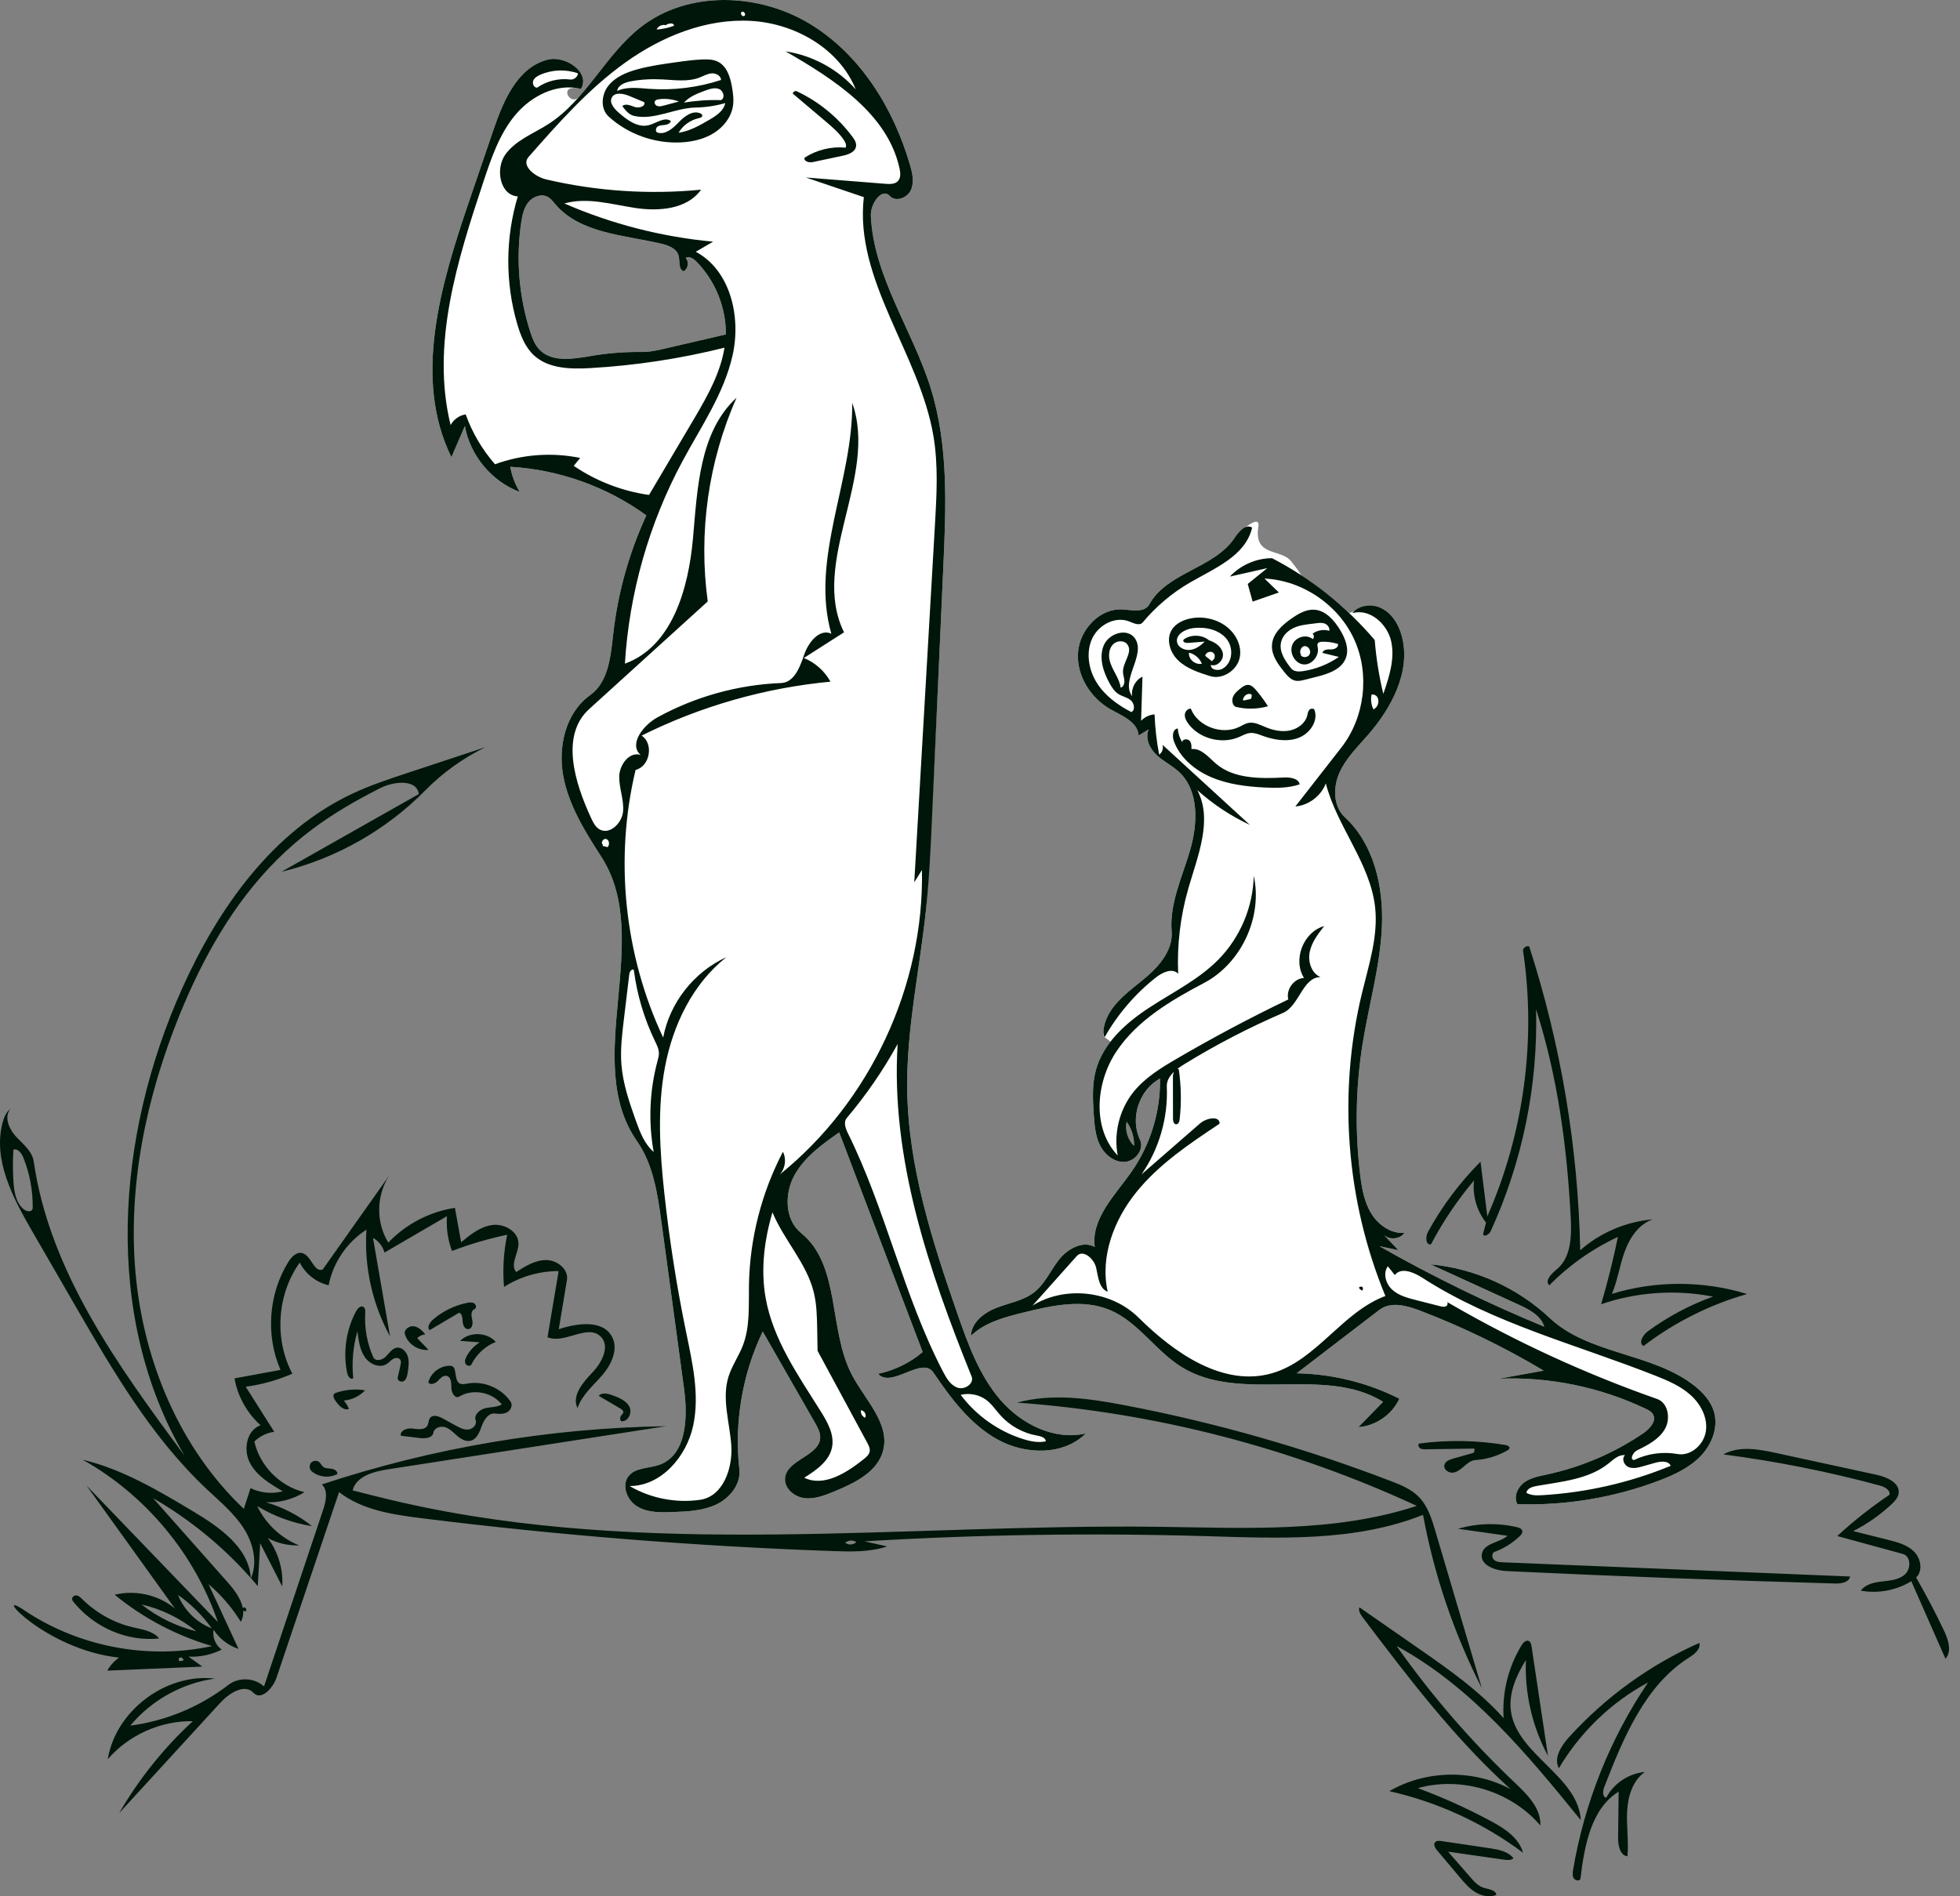 <svg width="124" height="120" viewBox="0 0 124 120" fill="none" xmlns="http://www.w3.org/2000/svg">
<rect x="0" y="0" width="124" height="120" fill="#808080" stroke="none"/>
<path fill-rule="evenodd" clip-rule="evenodd" d="M69.886 65.637C69.761 65.539 69.793 65.239 69.83 65.037C70.065 63.756 71.197 62.899 72.196 62.099C73.194 61.299 74.227 60.224 74.123 58.925C73.983 57.17 74.792 55.506 75.286 53.82C75.78 52.134 75.867 50.057 74.609 48.866C74.173 48.453 73.617 48.194 73.178 47.785C72.738 47.376 72.423 46.712 72.672 46.158C72.46 46.286 72.247 46.414 72.034 46.541C71.975 45.685 71.003 45.305 70.271 44.895C69.017 44.192 68.099 42.771 68.2 41.304C68.301 39.836 69.581 38.484 71.007 38.567C71.619 38.602 72.405 38.796 72.709 38.247C73.832 36.221 76.746 35.987 78.069 34.093C78.357 33.68 79.748 32.448 79.611 33.319C79.306 35.257 81.003 34.695 81.673 35.506C84.591 39.042 84.816 44.4 84.29 49.478C83.163 60.344 76.447 70.799 69.886 65.637Z" fill="white"/>
<path fill-rule="evenodd" clip-rule="evenodd" d="M77.808 36.487C78.488 35.756 79.478 35.324 80.477 35.324C82.126 36.178 83.757 37.335 85.371 38.794C86.382 38.393 87.095 38.312 87.51 38.549C88.13 38.906 88.511 39.582 88.691 40.276C89.269 42.499 88.04 44.799 86.529 46.528C85.87 47.282 85.136 48.003 84.732 48.919C84.328 49.836 84.347 51.032 85.081 51.713C86.918 53.415 87.53 56.1 87.428 58.602C87.326 61.105 86.612 63.537 86.213 66.009C85.769 68.753 85.714 71.559 86.049 74.318C86.152 75.171 86.301 76.043 86.746 76.776C87.191 77.511 87.996 78.084 88.852 78.021C88.549 78.455 87.818 78.485 87.48 78.077C87.813 78.423 88.146 78.769 88.478 79.115C88.076 79.031 87.673 78.946 87.271 78.862C90.635 80.775 94.119 82.476 97.695 83.954C97.486 83.252 96.749 82.869 96.082 82.564C94.221 81.713 92.359 80.862 90.497 80.01C93.294 80.264 95.995 81.479 98.04 83.403C100.504 85.722 104.493 85.592 107.165 87.667C107.738 88.112 108.253 88.68 108.446 89.379C108.716 90.362 108.283 91.437 107.571 92.167C106.859 92.896 105.906 93.337 104.953 93.698C102.105 94.776 99.043 95.285 96 95.186C95.742 94.732 96 94.127 96.42 93.817C96.84 93.507 97.376 93.412 97.886 93.303C100.058 92.836 102.137 91.943 103.972 90.691C104.384 90.41 104.832 89.905 104.567 89.482C104.469 89.325 104.294 89.235 104.127 89.155C101.246 87.779 98.026 87.118 94.836 87.246C95.778 87.076 96.72 86.906 97.662 86.736C95.172 85.251 92.555 83.98 89.85 82.941C89.008 82.618 87.984 82.341 87.269 82.889C85.523 84.228 83.778 85.566 82.032 86.905C84.283 86.945 86.523 87.498 88.533 88.512C88.073 89.517 87.04 90.234 85.937 90.313C86.459 89.778 86.98 89.243 87.502 88.708C83.787 86.404 78.487 88.812 74.767 86.517C73.107 85.493 72.007 83.649 70.208 82.897C68.492 82.18 66.537 82.617 64.731 83.064C63.547 83.356 62.303 83.682 61.429 84.533C61.453 83.677 62.267 83.057 63.067 82.751C63.868 82.446 64.756 82.305 65.43 81.776C66.114 81.239 66.463 80.391 67.002 79.709C67.541 79.028 68.496 78.49 69.258 78.909C69.023 77.098 70.561 75.622 71.603 74.124C72.791 72.418 73.425 70.333 73.39 68.254C72.067 68.957 71.472 70.77 72.121 72.121C72.41 72.721 71.836 73.477 71.172 73.525C70.508 73.572 69.899 73.084 69.599 72.49C69.299 71.895 69.245 71.212 69.2 70.548C69.137 69.61 69.084 68.652 69.326 67.743C69.783 66.022 71.219 64.741 72.709 63.765C74.199 62.789 75.835 61.991 77.085 60.721C78.463 59.321 79.279 57.382 79.319 55.417C79.894 58.035 78.598 36.308 77.808 36.487ZM71.748 72.513C71.761 71.972 71.593 71.427 71.277 70.988C71.166 71.531 71.35 72.126 71.748 72.513Z" fill="white"/>
<path fill-rule="evenodd" clip-rule="evenodd" d="M53.092 71.659C52.006 72.422 50.883 73.226 50.251 74.39C49.62 75.555 49.649 77.19 50.679 78.025C53.202 80.069 52.395 84.138 53.901 87.01C54.727 88.585 56.317 90.078 55.871 91.799C55.522 93.148 54.071 93.852 52.778 94.384C52.171 94.633 51.529 94.887 50.878 94.803C50.227 94.718 49.589 94.159 49.67 93.509C49.813 92.348 51.854 92.138 51.89 90.968C51.9 90.64 51.732 90.335 51.569 90.05C50.464 88.12 49.36 86.191 48.256 84.261C46.964 86.958 46.445 90.017 46.776 92.987C46.88 93.919 46.183 94.792 45.335 95.199C44.487 95.606 43.516 95.65 42.575 95.686C41.805 95.715 40.985 95.733 40.323 95.338C39.662 94.944 39.291 93.971 39.789 93.385C40.237 92.857 41.059 92.928 41.712 92.696C43.449 92.08 43.523 89.695 43.276 87.875C42.799 84.36 42.322 80.844 41.845 77.329C41.604 75.549 41.334 73.694 40.303 72.22C36.758 67.151 41.396 59.42 38.044 54.222C37.015 52.627 35.98 50.97 35.636 49.105C35.291 47.24 35.791 45.095 37.337 43.989C38.498 43.159 38.638 41.532 38.796 40.117C39.087 37.526 39.798 34.983 40.893 32.615C38.396 30.8 35.37 29.718 32.285 29.538C32.38 30.099 32.584 30.643 32.881 31.13C31.105 30.465 29.737 28.819 29.412 26.957C29.128 27.615 28.843 28.273 28.559 28.931C26.115 23.95 27.874 18.033 29.664 12.783C30.185 11.254 30.706 9.726 31.227 8.197C31.854 6.358 32.75 4.258 34.639 3.778C35.802 3.483 37.37 4.599 36.756 5.626C35.231 5.244 36.058 6.779 36.633 6.13C37.935 4.657 38.998 2.907 40.557 1.7C43.531 -0.602 47.955 -0.456 51.183 1.476C54.411 3.408 56.526 6.834 57.572 10.438C57.724 10.959 57.852 11.536 57.628 12.03C57.403 12.525 56.669 12.802 56.297 12.405C55.78 11.851 55.062 12.898 55.096 13.653C55.27 17.526 57.741 20.884 58.891 24.588C60.012 28.2 59.852 32.067 59.682 35.844C59.445 41.097 58.79 55.63 58.577 57.634C58.177 61.409 57.343 65.155 57.394 68.951C57.46 73.828 58.98 78.559 60.584 83.167C61.251 85.085 61.962 87.045 63.29 88.585C64.617 90.125 66.712 91.175 68.695 90.71C67.288 92.116 64.885 92.067 63.139 91.11C61.393 90.154 60.164 88.493 59.047 86.849C58.334 85.8 56.396 87.887 55.555 86.938C56.59 86.721 57.569 86.243 58.375 85.56C56.614 80.926 54.853 76.293 53.092 71.659ZM44.049 16.544C43.869 16.361 43.587 16.181 43.378 16.328C43.609 16.561 43.54 17.012 43.25 17.166C42.905 17.04 43.028 16.53 42.931 16.177C42.806 15.722 42.279 15.524 41.819 15.417C39.455 14.866 36.706 14.772 35.135 12.927C34.989 12.755 34.851 12.567 34.653 12.459C34.248 12.238 33.714 12.442 33.426 12.802C33.138 13.162 33.042 13.635 32.975 14.09C32.635 16.395 32.833 18.778 33.548 20.997C33.677 21.397 33.83 21.804 34.117 22.112C34.904 22.953 36.263 22.717 37.401 22.524C38.459 22.344 39.534 22.26 40.608 22.274C41.105 22.28 41.596 22.167 42.081 22.055C43.361 21.757 44.642 21.46 45.923 21.163C45.939 19.458 45.249 17.758 44.049 16.544Z" fill="white"/>
<path fill-rule="evenodd" clip-rule="evenodd" d="M91.19 116.506L94.238 116.957C94.796 117.04 95.412 117.155 95.75 117.598C95.594 117.734 95.357 117.713 95.151 117.683C93.971 117.514 92.792 117.345 91.613 117.176L93.016 118.788C93.258 119.066 93.518 119.356 93.873 119.466C94.183 119.563 94.629 119.594 94.666 119.912C94.238 120.091 93.731 119.98 93.337 119.738C92.943 119.496 92.64 119.138 92.344 118.787C91.868 118.222 91.392 117.657 90.916 117.091C90.792 116.944 90.666 116.725 90.793 116.579C90.885 116.474 91.05 116.486 91.19 116.506ZM107.512 103.967C107.606 104.373 107.185 104.687 106.839 104.907C104.066 106.667 102.694 109.989 101.489 113.102C101.396 113.342 101.371 113.72 101.62 113.759C102.104 112.849 103.051 112.219 104.056 112.138C103.294 112.67 102.988 113.681 102.94 114.628C102.893 115.574 103.047 116.525 102.961 117.468C102.487 117.422 102.364 116.775 102.37 116.285C102.382 115.316 102.393 114.348 102.404 113.379C100.653 114.458 100.232 116.831 99.985 118.914C99.887 119.062 99.64 118.998 99.554 118.843C99.468 118.688 99.494 118.495 99.524 118.319C100.24 114.078 101.871 110.003 104.265 106.47C101.952 107.71 99.978 109.608 98.622 111.898C98.275 111.251 98.77 110.478 99.26 109.937C101.57 107.389 104.399 105.342 107.512 103.967ZM86.001 101.712C87.222 102.561 88.443 103.41 89.665 104.259C91.601 105.605 93.558 106.969 95.128 108.729C95.02 107.121 95.424 105.483 96.267 104.109C96.367 103.946 96.542 103.765 96.716 103.843C96.838 103.899 96.874 104.053 96.894 104.187C97.24 106.495 97.586 108.803 97.932 111.111C96.938 109.263 96.451 107.145 96.537 105.048C95.932 106.021 95.436 107.143 95.589 108.278C95.963 111.048 99.855 112.392 100.009 115.183C96.617 111.004 93.087 106.73 88.356 104.159C90.559 107.287 93.073 110.196 95.851 112.827C96.635 113.57 97.506 114.442 97.45 115.52C95.602 113.349 92.448 112.387 89.702 113.156C91.28 113.742 92.817 114.436 94.3 115.231C95.171 115.698 96.096 116.292 96.356 117.244C93.852 115.371 90.948 114.034 87.896 113.348C90.207 112.002 93.22 111.953 95.573 113.223C92.019 110.018 89.108 106.177 86.22 102.362C86.076 102.171 85.924 101.938 86.001 101.712ZM71.212 88.937C76.921 90.032 82.534 91.632 87.961 93.713C88.604 93.959 89.265 94.225 89.75 94.714C90.329 95.298 90.581 96.12 90.814 96.908C91.792 100.214 92.769 103.519 93.746 106.825C91.989 103.374 90.732 99.669 90.028 95.862C85.7 97.588 80.877 97.344 76.219 97.208C69.043 96.998 61.856 97.109 54.689 97.538C55.168 97.645 55.647 97.753 56.126 97.86C55.033 98.226 53.852 98.196 52.7 98.155C44.004 97.848 35.322 97.154 26.688 96.078C24.848 95.848 22.913 95.562 21.451 94.423L17.496 106.16C17.27 106.83 16.523 107.641 16.039 107.125C15.472 106.519 14.49 107.15 13.93 107.762C11.799 110.088 9.668 112.413 7.538 114.739C8.786 112.579 10.364 110.61 12.2 108.92C10.169 108.883 8.14 109.791 6.815 111.33C7.324 108.253 10.492 105.867 13.595 106.225C11.526 106.511 9.577 107.594 8.245 109.2C10.494 108.907 12.66 108.007 14.453 106.62C15.098 106.12 16.106 106.166 16.703 106.722C17.95 102.997 19.196 99.273 20.442 95.548C20.622 95.008 20.773 94.332 20.363 93.938C27.376 91.616 34.745 90.368 42.132 90.252C36.26 91.164 30.388 92.075 24.516 92.987C23.613 93.127 22.524 93.429 22.311 94.316C23.324 94.573 24.337 94.83 25.356 95.063C40.947 98.624 57.194 96.425 73.186 96.617C78.714 96.684 84.383 97.02 89.634 95.295C81.695 91.616 73.084 89.39 64.354 88.761C66.58 88.151 68.946 88.503 71.212 88.937ZM5.233 92.374C7.752 92.976 10.016 94.324 12.236 95.653C13.876 96.635 15.703 97.911 15.863 99.794L15.867 99.86L15.821 99.808C14.061 97.828 11.981 96.131 9.684 94.805C11.262 96.586 12.841 98.367 14.419 100.148C14.827 100.609 15.252 101.188 15.362 101.761C15.383 101.734 15.418 101.717 15.456 101.72L15.444 101.712C15.56 101.743 15.62 101.872 15.559 101.961C15.498 101.968 15.429 101.954 15.383 101.92C15.405 102.162 15.364 102.401 15.235 102.629C14.685 101.735 13.992 100.929 13.192 100.248C13.825 101.614 14.458 102.981 15.091 104.347C14.447 104.134 13.88 103.697 13.511 103.13C13.427 103.601 13.635 104.112 14.026 104.39C13.381 104.714 12.652 104.869 11.931 104.835C12.221 105.045 12.512 105.256 12.802 105.466L6.785 105.72C6.97 105.396 7.227 105.113 7.531 104.897C2.841 104.394 -0.588 100.469 1.514 101.887C4.953 104.207 9.362 105.051 13.419 104.166C11.173 103.512 9.063 102.4 7.256 100.919C8.537 100.604 9.956 100.913 10.991 101.727L11.066 101.788L8.269 97.896C7.336 96.599 6.403 95.302 5.471 94.004C8.242 96.884 11.013 99.764 13.784 102.644C12.318 98.337 9.212 94.606 5.233 92.374ZM11.467 104.871L11.438 104.903C11.347 104.836 11.255 105.025 11.337 105.104C11.438 105.136 11.556 105.109 11.632 105.036C11.577 104.981 11.522 104.926 11.467 104.871ZM112.377 91.95C114.501 92.411 116.625 92.873 118.749 93.334C119.4 93.476 120.224 93.855 120.115 94.521C120.07 94.793 119.868 95.006 119.668 95.193C118.944 95.871 118.125 96.444 117.243 96.89L119.458 97.446C120.045 97.593 120.663 97.757 121.094 98.188C121.525 98.619 121.666 99.41 121.224 99.829C121.857 100.926 122.446 102.049 122.99 103.194C123.261 103.762 123.5 104.502 123.081 104.969C122.36 103.333 121.639 101.697 120.919 100.062C119.972 100.642 118.814 100.859 117.726 100.659C118.03 100.241 118.591 100.13 119.1 100.075C119.609 100.019 120.164 99.968 120.537 99.612C120.909 99.256 120.889 98.476 120.395 98.34C119.008 97.961 117.622 97.581 116.235 97.202C117.27 96.249 118.376 95.376 119.54 94.591C119.6 94.283 119.228 94.089 118.928 94.008C115.676 93.129 112.366 92.47 109.028 92.037C110.029 91.479 111.26 91.707 112.377 91.95ZM4.849 100.963C4.991 100.986 5.104 101.099 5.21 101.203C6.106 102.083 7.222 102.702 8.409 102.978C9.003 103.117 9.666 103.201 10.072 103.685C8.062 103.898 5.978 103.01 4.652 101.375C4.613 101.327 4.574 101.276 4.563 101.214C4.537 101.062 4.707 100.94 4.849 100.963ZM8.949 101.532C9.968 102.337 11.162 102.921 12.424 103.232C11.417 102.41 10.218 101.823 8.949 101.532ZM11.263 100.931C11.639 101.89 12.433 102.677 13.397 103.048C12.813 102.229 12.088 101.51 11.263 100.931ZM30.708 47.285C29.296 47.972 28.004 48.901 26.904 50.019C24.432 52.532 21.242 54.338 17.809 55.167L26.501 50.248C26.363 49.293 24.925 49.435 24.061 49.871C22.563 50.626 21.103 51.468 19.761 52.473C18.964 53.069 18.21 53.722 17.506 54.425C14.753 57.175 12.816 60.641 11.355 64.241C9.257 69.415 8.075 75.034 8.578 80.591C9.082 86.149 11.366 91.637 15.425 95.484C15.567 95.046 15.709 94.608 15.851 94.171C16.477 94.481 17.218 94.554 17.892 94.371C17.083 93.902 16.233 93.39 15.805 92.562C15.377 91.733 15.604 90.501 16.486 90.191C15.626 89.422 15.035 88.36 14.836 87.226C15.807 87.048 16.777 86.87 17.748 86.691C16.796 84.515 16.986 81.879 18.241 79.862C18.438 79.545 18.755 79.205 19.118 79.296C19.696 79.441 19.866 80.56 20.418 80.335L22.575 77.283L24.665 74.328L24.63 74.379C23.805 75.628 23.772 77.361 24.568 78.633C25.677 77.464 27.184 76.677 28.781 76.435C28.912 77.16 29.043 77.885 29.174 78.611C29.762 78.124 30.394 77.618 31.152 77.52C31.91 77.422 32.798 77.931 32.802 78.693C32.805 79.319 32.255 80.016 32.657 80.498C33.238 80.123 33.863 79.736 34.555 79.738C35.247 79.74 35.981 80.32 35.868 81C35.695 82.038 35.523 83.075 35.35 84.113C36.523 83.73 38.123 83.5 38.713 84.58C39.138 85.357 38.696 86.328 38.121 87.002C37.545 87.676 36.812 88.269 36.537 89.11C36.156 88.327 36.873 87.484 37.477 86.856C38.081 86.227 38.624 85.177 37.995 84.572C37.157 83.765 35.713 85.075 34.639 84.624C34.873 83.228 35.107 81.832 35.342 80.436C34.126 80.432 32.91 80.785 31.888 81.441C31.793 80.338 31.86 79.221 32.087 78.138C30.898 78.387 29.73 78.73 28.596 79.164C28.332 78.464 28.223 77.707 28.277 76.962L24.323 79.265C24.22 78.875 23.952 78.531 23.597 78.335C23.957 80.412 24.316 82.489 24.676 84.566C23.552 82.516 23.028 80.145 23.184 77.815C21.954 78.601 21.069 79.904 20.792 81.333C20.01 81.155 19.319 80.612 18.963 79.896C17.525 81.912 17.336 84.743 18.495 86.931C17.556 87.339 16.561 87.618 15.546 87.756L17.35 90.608C16.879 90.67 16.43 90.889 16.092 91.222C16.434 92.766 17.717 94.064 19.262 94.429C18.538 94.881 17.674 95.106 16.821 95.066C17.881 95.372 18.88 95.889 19.741 96.578C18.518 96.384 17.334 95.95 16.276 95.309C16.806 96.427 17.771 97.333 18.922 97.793C18.235 97.82 17.542 97.659 16.938 97.331C17.596 98.201 17.928 99.31 17.857 100.397C17.392 99.485 16.926 98.573 16.461 97.661C16.41 98.565 16.359 99.468 16.308 100.372C16.201 100.245 16.094 100.119 15.985 99.994L15.877 99.871L15.902 99.811C16.306 98.794 15.997 97.6 15.396 96.678C14.78 95.733 13.893 95.002 13.07 94.228C9.573 90.936 7.123 86.718 4.723 82.564C3.82 81.001 2.917 79.438 2.014 77.876C0.802 75.777 -0.454 73.393 0.162 71.051C0.25 70.716 0.389 70.372 0.669 70.167C0.234 70.659 0.564 71.442 1.01 71.924C1.457 72.405 2.039 72.849 2.133 73.498C3.139 80.468 7.472 86.446 11.672 92.111C6.486 83.271 7.329 71.889 11.527 62.543C13.81 57.459 17.253 52.582 22.315 50.214C23.442 49.687 24.628 49.295 25.809 48.904C27.442 48.364 29.075 47.825 30.708 47.285ZM95.976 96.644C96.118 96.677 96.284 96.741 96.31 96.887C96.332 97.01 96.239 97.121 96.15 97.207C95.692 97.646 95.145 97.988 94.554 98.206C94.367 98.274 94.373 98.574 94.52 98.708C94.668 98.843 94.883 98.858 95.081 98.866C102.402 99.165 109.724 99.465 117.045 99.764C116.974 100.142 116.483 100.219 116.106 100.208C109.17 100.01 102.235 99.748 95.304 99.42C94.586 99.386 93.614 99.046 93.753 98.326C93.885 97.644 94.855 97.635 95.377 97.188L92.243 96.744C93.453 96.391 94.75 96.356 95.976 96.644ZM53.474 97.625L53.515 97.653C53.713 97.79 54.01 97.758 54.174 97.582C53.964 97.445 53.665 97.463 53.474 97.625ZM51.182 1.476C54.41 3.408 56.525 6.834 57.572 10.438C57.723 10.959 57.852 11.536 57.627 12.03C57.409 12.512 56.707 12.787 56.328 12.435L56.297 12.405C55.78 11.851 55.061 12.898 55.095 13.653C55.269 17.526 57.74 20.884 58.89 24.588C60.011 28.2 59.852 32.067 59.681 35.844C59.445 41.097 59.208 46.35 58.971 51.603C58.88 53.616 58.789 55.63 58.577 57.634C58.176 61.409 57.343 65.155 57.394 68.951C57.459 73.828 58.98 78.559 60.583 83.167C61.25 85.085 61.962 87.045 63.289 88.585C64.617 90.125 66.711 91.175 68.694 90.71C67.287 92.116 64.885 92.067 63.139 91.11C61.392 90.154 60.163 88.493 59.046 86.849C58.333 85.8 56.396 87.887 55.554 86.938C56.589 86.721 57.569 86.243 58.374 85.56C56.613 80.926 54.852 76.293 53.092 71.659C52.006 72.422 50.882 73.226 50.251 74.39C49.619 75.555 49.648 77.19 50.679 78.025C53.201 80.069 52.394 84.138 53.9 87.01C54.726 88.585 56.317 90.078 55.871 91.799C55.521 93.148 54.07 93.852 52.778 94.384C52.171 94.633 51.529 94.887 50.878 94.803C50.227 94.718 49.589 94.159 49.669 93.509C49.813 92.348 51.853 92.138 51.89 90.968C51.9 90.64 51.731 90.335 51.568 90.05C50.464 88.12 49.359 86.191 48.255 84.261C46.963 86.958 46.445 90.017 46.776 92.987C46.88 93.919 46.182 94.792 45.335 95.199C44.487 95.606 43.516 95.65 42.575 95.686C41.805 95.715 40.984 95.733 40.323 95.338C39.661 94.944 39.29 93.971 39.788 93.385C40.237 92.857 41.058 92.928 41.712 92.696C43.448 92.08 43.523 89.695 43.276 87.875L41.845 77.329C41.603 75.549 41.333 73.694 40.303 72.22C36.757 67.151 41.396 59.42 38.044 54.222C37.015 52.627 35.98 50.97 35.635 49.105C35.29 47.24 35.79 45.095 37.337 43.989C38.498 43.159 38.637 41.532 38.796 40.117C39.087 37.526 39.798 34.983 40.892 32.615C38.396 30.8 35.369 29.718 32.284 29.538C32.38 30.099 32.584 30.643 32.881 31.13C31.105 30.465 29.737 28.819 29.411 26.957C29.127 27.615 28.843 28.273 28.559 28.931C26.114 23.95 27.874 18.033 29.663 12.783C30.184 11.254 30.705 9.726 31.226 8.197C31.853 6.358 32.75 4.258 34.639 3.778C35.802 3.483 37.369 4.599 36.755 5.626C35.231 5.244 33.607 6.07 32.602 7.274C31.596 8.478 31.081 10.004 30.587 11.491C28.929 16.479 27.254 21.794 28.508 26.898C28.699 26.543 29.063 26.285 29.462 26.223C29.874 27.378 30.507 28.455 31.317 29.379C33.029 28.751 34.918 28.611 36.705 28.979C36.569 29.146 36.433 29.313 36.297 29.48C37.716 30.445 39.36 31.081 41.061 31.321C41.976 29.774 42.891 28.226 43.806 26.679L43.974 26.393C44.788 25.01 45.581 23.581 45.835 22.002C43.054 22.697 40.206 23.13 37.344 23.294C36.096 23.365 34.708 23.337 33.788 22.493C33.23 21.98 32.94 21.243 32.727 20.517C31.956 17.893 31.968 15.047 32.759 12.429C31.634 12.362 31.317 10.696 31.97 9.78C32.623 8.865 33.759 8.455 34.705 7.845C37.095 6.306 38.31 3.439 40.557 1.7C43.53 -0.602 47.954 -0.456 51.182 1.476ZM80.477 35.324C82.951 36.606 85.171 38.377 86.972 40.504C87.064 41.652 87.246 42.792 87.516 43.911C87.885 42.836 88.259 41.693 88.013 40.583C87.767 39.473 86.639 38.476 85.552 38.806C86.004 38.251 86.889 38.193 87.51 38.55C88.131 38.906 88.511 39.583 88.691 40.276C89.269 42.499 88.04 44.799 86.529 46.528C85.87 47.282 85.136 48.003 84.732 48.919C84.329 49.836 84.347 51.032 85.081 51.713C86.918 53.415 87.531 56.1 87.428 58.602C87.326 61.105 86.612 63.537 86.213 66.009C85.769 68.753 85.714 71.559 86.049 74.318C86.152 75.171 86.301 76.043 86.746 76.777C87.191 77.511 87.996 78.084 88.852 78.021C88.577 78.414 87.951 78.476 87.585 78.18L87.553 78.153L87.98 78.596C88.146 78.769 88.312 78.942 88.478 79.115C88.076 79.031 87.674 78.946 87.271 78.862C90.635 80.775 94.119 82.477 97.695 83.954C97.486 83.252 96.749 82.869 96.083 82.564C94.221 81.713 92.359 80.862 90.498 80.01C93.294 80.264 95.995 81.479 98.04 83.403C100.505 85.722 104.493 85.592 107.165 87.667C107.738 88.112 108.253 88.68 108.446 89.379C108.716 90.362 108.283 91.437 107.571 92.167C106.859 92.896 105.906 93.337 104.953 93.698C102.106 94.777 99.043 95.286 96 95.186C95.742 94.732 96 94.127 96.42 93.817C96.841 93.507 97.376 93.413 97.886 93.303C100.058 92.836 102.137 91.944 103.972 90.691C104.385 90.41 104.832 89.905 104.567 89.482C104.469 89.325 104.295 89.235 104.127 89.155C101.246 87.78 98.027 87.118 94.836 87.246L97.662 86.736C95.172 85.251 92.556 83.98 89.85 82.942C89.008 82.619 87.984 82.341 87.269 82.889C85.523 84.228 83.778 85.567 82.033 86.905C84.283 86.945 86.523 87.498 88.533 88.512C88.073 89.517 87.04 90.234 85.937 90.313C86.459 89.778 86.981 89.243 87.502 88.708C83.787 86.404 78.488 88.812 74.767 86.517C73.107 85.493 72.007 83.649 70.208 82.897C68.492 82.18 66.537 82.617 64.731 83.064C63.547 83.357 62.303 83.682 61.429 84.533C61.453 83.677 62.267 83.057 63.067 82.752C63.868 82.446 64.757 82.305 65.43 81.776C66.114 81.24 66.463 80.391 67.002 79.71C67.541 79.028 68.496 78.49 69.258 78.909C69.023 77.099 70.561 75.622 71.604 74.124C72.791 72.418 73.425 70.333 73.39 68.254C72.067 68.957 71.472 70.77 72.121 72.121C72.41 72.721 71.836 73.477 71.172 73.525C70.508 73.572 69.9 73.084 69.6 72.49C69.3 71.896 69.245 71.212 69.2 70.548C69.137 69.61 69.084 68.652 69.326 67.743C69.783 66.022 71.219 64.741 72.709 63.765C74.2 62.79 75.836 61.991 77.085 60.721C78.463 59.321 79.28 57.382 79.319 55.417C79.894 58.035 78.538 60.957 76.168 62.207C74.072 63.313 71.941 64.567 70.628 66.54C69.316 68.514 69.083 71.402 70.713 73.123C70.445 71.725 70.819 70.217 71.708 69.106C72.428 68.206 73.435 67.589 74.43 67.007C76.737 65.659 79.098 64.404 81.506 63.246C81.342 62.625 81.857 61.92 82.498 61.887C81.773 60.733 82.461 58.965 83.775 58.605C83.388 59.099 82.989 59.618 82.86 60.233C82.732 60.847 82.963 61.587 83.541 61.832C82.404 61.84 82.207 63.653 81.162 64.103C79.011 65.031 76.927 66.113 74.931 67.34C74.784 67.43 74.632 67.53 74.489 67.641C74.517 67.641 74.546 67.648 74.576 67.665C74.728 68.709 74.748 69.772 74.633 70.821C74.618 70.967 74.553 71.155 74.405 71.148C74.254 71.141 74.21 70.942 74.21 70.792L74.206 68.133C74.205 68.033 74.232 67.916 74.279 67.821C74.001 68.083 73.802 68.396 73.818 68.768C73.906 70.727 73.334 72.71 72.215 74.321C73.45 73.245 74.686 72.169 75.921 71.093C76.319 70.747 77.169 70.582 77.159 71.109C75.267 72.368 73.344 73.654 71.911 75.417C70.477 77.181 69.582 79.527 70.08 81.745C69.527 81.538 69.478 80.799 69.347 80.223C69.216 79.647 68.515 79.044 68.122 79.485C67.19 80.529 66.258 81.573 65.326 82.617C67.389 81.34 70.309 81.673 72.032 83.382C74.314 85.647 77.425 87.802 80.509 86.892C83.295 86.07 84.924 83.024 87.647 82.013C85.157 75.988 84.632 69.169 86.169 62.834C86.6 61.056 87.193 59.26 87 57.441C86.7 54.622 84.582 52.321 83.878 49.575C83.577 50.37 82.797 50.961 81.951 51.035C82.92 49.793 83.889 48.551 84.858 47.309C86.341 45.409 86.674 42.674 85.681 40.477C84.687 38.281 82.406 36.724 79.998 36.612C80.302 36.906 80.605 37.2 80.909 37.494C80.355 37.686 79.802 37.879 79.249 38.071C79.145 37.699 79.041 37.326 78.938 36.953C79.351 36.619 79.765 36.285 80.178 35.951C79.388 36.129 78.598 36.308 77.808 36.487C78.488 35.756 79.479 35.324 80.477 35.324ZM39.543 3.969C37.222 5.634 35.316 7.798 33.432 9.941C32.959 10.498 33.851 11.189 34.563 11.356C37.762 12.103 41.084 12.323 44.354 12.003C43.481 13.238 41.701 13.387 40.202 13.162C38.703 12.938 37.163 12.462 35.705 12.876C38.685 14.174 41.875 14.993 45.114 15.293L44.021 15.932C46.217 17.113 46.892 20.05 46.349 22.477C45.807 24.904 44.346 27.006 43.169 29.199C41.055 33.139 39.806 37.537 39.535 41.997C42.536 40.909 43.56 37.231 43.842 34.061C44.124 30.892 44.253 27.325 46.6 25.167C44.816 29.187 44.177 33.704 44.776 38.059C42.275 40.33 39.775 42.601 37.274 44.871C35.442 46.535 36.355 49.523 37.395 51.764C37.521 52.037 37.662 52.326 37.921 52.479C38.564 52.859 39.351 52.093 39.418 51.352C39.485 50.61 39.163 49.882 39.176 49.138C39.189 48.394 39.819 47.543 40.529 47.775C39.759 47.096 40.695 45.889 41.596 45.395C43.989 44.081 46.69 43.331 49.42 43.223C50.243 43.191 50.612 42.212 50.874 41.434C51.135 40.656 51.846 39.758 52.594 40.101C51.24 35.359 53.979 30.423 53.914 25.494C55.576 30.146 51.222 35.579 53.398 40.015C52.551 40.556 51.704 41.097 50.857 41.638C51.567 41.926 52.172 42.466 52.539 43.137C48.391 43.528 44.318 44.692 40.592 46.551C41.373 47.061 41.119 48.504 40.211 48.72C38.865 54.348 39.491 60.424 41.956 65.662C42.365 63.462 43.905 61.501 45.95 60.576C43.825 62.255 42.577 64.851 42.073 67.506C41.569 70.161 41.744 72.895 42.037 75.581C42.356 78.499 42.812 81.403 43.403 84.279C43.806 86.238 44.273 88.258 43.855 90.214C43.438 92.169 41.839 94.041 39.832 94.04C41.165 94.82 42.769 95.132 44.299 94.909C45.746 94.698 46.366 92.915 46.265 91.462C46.163 90.009 45.656 88.523 46.085 87.131C46.299 86.439 46.73 85.833 46.993 85.157C47.463 83.944 47.359 82.6 47.383 81.3C47.436 78.381 48.178 75.477 49.532 72.888C49.766 73.348 49.682 73.95 49.329 74.328C55.053 69.713 58.472 62.389 58.327 55.055L57.841 55.834C58.277 48.292 58.714 40.751 59.15 33.209C59.258 31.343 59.365 29.46 59.058 27.617C58.185 22.381 54.04 17.747 54.651 12.475C53.429 12.06 52.206 11.646 50.983 11.232C52.663 11.365 54.343 11.498 56.023 11.632C56.298 11.653 56.613 11.661 56.804 11.462C56.999 11.259 56.97 10.934 56.91 10.659C56.155 7.193 52.782 5.029 49.702 3.25C51.401 3.506 53.001 4.373 54.139 5.657C53.101 3.083 50.307 1.485 47.527 1.323C44.672 1.157 41.864 2.303 39.543 3.969ZM101.774 92.603C100.519 93.617 98.801 93.756 97.212 94.035C96.939 94.083 96.61 94.192 96.566 94.465C96.855 94.644 97.219 94.638 97.559 94.618C100.35 94.457 103.114 93.826 105.698 92.759C105.553 92.426 105.072 92.468 104.722 92.567C104.46 92.642 104.198 92.716 103.935 92.79C103.637 92.875 103.31 92.958 103.024 92.837C102.738 92.717 102.575 92.293 102.808 92.088C102.415 92.035 102.083 92.353 101.774 92.603ZM48.87 76.717C48.352 78.471 48.117 80.336 48.438 82.137C48.906 84.77 50.497 87.042 51.922 89.309C52.359 90.004 52.802 90.797 52.636 91.601C52.457 92.472 51.635 93.039 50.879 93.513C52.132 94.118 53.557 93.204 54.644 92.338C54.809 92.207 54.985 92.057 55.021 91.85C55.054 91.66 54.959 91.473 54.868 91.303C53.82 89.362 52.772 87.422 51.724 85.481L51.7 84.116C51.686 83.323 51.671 82.521 51.477 81.751C51.014 79.914 49.593 78.469 48.87 76.717ZM20.207 92.534C20.296 92.615 20.344 92.737 20.436 92.815C20.579 92.934 20.783 92.919 20.966 92.944C21.149 92.968 21.36 93.089 21.345 93.276C20.825 93.56 20.136 93.479 19.694 93.082C19.56 92.944 19.557 92.696 19.689 92.555C19.821 92.414 20.064 92.404 20.207 92.534ZM95.251 91.444C95.37 91.463 95.523 91.533 95.497 91.65C95.484 91.709 95.428 91.746 95.376 91.777C94.76 92.135 94.061 92.349 93.35 92.395C93.092 92.411 92.873 92.576 92.675 92.746L92.63 92.785C92.42 92.968 92.193 93.162 91.917 93.192C91.641 93.221 91.323 92.993 91.376 92.719C91.423 92.477 91.7 92.369 91.937 92.302C92.365 92.181 92.793 92.06 93.222 91.939C93.279 91.863 93.3 91.761 93.277 91.669L90.193 91.714C90.076 91.716 89.951 91.715 89.851 91.653C89.752 91.591 89.698 91.441 89.774 91.352C91.591 91.109 93.444 91.14 95.251 91.444ZM87.801 80.134C87.477 80.58 87.674 81.247 88.082 81.617C88.49 81.987 89.048 82.135 89.582 82.271C90.089 82.4 90.597 82.529 91.104 82.658C91.242 82.693 91.4 82.724 91.516 82.641C91.586 82.59 91.599 82.481 91.567 82.407L91.562 82.398L91.839 82.559C95.974 84.947 100.331 86.948 104.837 88.529C105.543 88.776 105.704 89.784 105.33 90.433C104.957 91.082 104.248 91.45 103.575 91.777C103.309 91.906 103.084 92.37 103.379 92.393C104.226 91.983 105.203 91.849 106.13 92.014C106.976 92.165 107.804 91.411 107.925 90.56C108.046 89.709 107.596 88.855 106.956 88.281C106.317 87.706 105.507 87.363 104.708 87.047C99.744 85.086 94.462 83.754 89.98 80.856C89.439 80.507 88.628 80.172 88.245 80.69L87.801 80.134ZM60.779 88.27C61.754 89.572 63.144 90.561 64.697 91.057C65.17 91.208 65.677 91.315 66.163 91.211C66.154 90.974 65.851 90.889 65.616 90.848C64.732 90.695 63.903 90.239 63.302 89.574C63 89.24 62.75 88.853 62.389 88.585C61.935 88.249 61.328 88.136 60.779 88.27ZM28.512 86.432C28.953 86.457 28.693 87.298 29.066 87.535C29.215 87.629 29.407 87.584 29.58 87.553C30.608 87.368 31.724 87.84 32.309 88.708C32.455 88.926 32.313 89.244 32.083 89.37C31.853 89.496 31.574 89.482 31.314 89.451C30.907 89.404 30.625 89.841 30.484 90.227C30.343 90.612 30.177 91.07 29.781 91.171C29.477 91.249 29.168 91.071 28.929 90.867C28.69 90.663 28.47 90.418 28.172 90.319C27.874 90.22 27.469 90.352 27.419 90.663C27.364 90.999 26.904 91.044 26.567 91.003L25.361 90.857C25.288 90.524 25.76 90.356 26.097 90.401C26.434 90.445 26.863 90.513 27.036 90.219C27.125 90.067 27.103 89.863 27.213 89.725C27.395 89.498 27.756 89.621 28.011 89.761C28.284 89.912 28.556 90.062 28.828 90.212C29.078 90.349 29.348 90.491 29.631 90.463C29.914 90.434 30.188 90.15 30.093 89.881C29.972 89.537 30.337 89.206 30.69 89.118C31.043 89.031 31.434 89.062 31.747 88.876C31.131 88.089 29.907 87.863 29.051 88.379C28.794 88.534 28.555 88.134 28.556 87.833C28.558 87.532 28.544 87.126 28.25 87.067C28.026 87.021 27.847 87.237 27.686 87.399C27.525 87.562 27.219 87.673 27.098 87.479C27.25 86.86 27.878 86.396 28.512 86.432ZM38.743 88.292C39.162 88.448 39.618 88.634 39.819 89.019C40.02 89.405 39.731 90.007 39.288 89.931C39.218 89.835 39.215 89.698 39.281 89.6C39.335 89.519 39.433 89.455 39.436 89.358C39.438 89.26 39.34 89.191 39.252 89.139C38.795 88.87 38.337 88.602 37.88 88.333C38.071 88.099 38.454 88.184 38.743 88.292ZM54.462 89.247L54.464 89.334C54.471 89.499 54.58 89.655 54.732 89.719C54.842 89.529 54.681 89.249 54.462 89.247ZM23.099 87.983C22.737 88.361 22.25 88.593 21.751 88.626C21.885 88.782 21.995 88.963 22.075 89.159C21.738 89.286 21.422 88.936 21.209 88.624C21.126 88.503 21.044 88.329 21.134 88.215C21.17 88.17 21.225 88.15 21.277 88.132C21.864 87.934 22.492 87.883 23.099 87.983ZM56.789 66.068C55.876 67.73 54.796 69.301 53.571 70.75C53.346 71.017 53.498 71.42 53.652 71.733C56.056 76.592 57.163 82.017 59.672 86.823C59.888 87.237 60.156 87.681 60.602 87.822C61.049 87.962 61.644 87.543 61.47 87.11C58.758 80.387 56.34 73.3 56.789 66.068ZM22.997 82.707C23.114 82.788 23.114 82.967 23.105 83.116C23.052 84.066 23.23 85.029 23.617 85.886C23.747 86.174 24.168 86.081 24.39 85.865C24.611 85.649 24.793 85.342 25.089 85.288C25.402 85.232 25.699 85.512 25.798 85.834C25.896 86.156 25.847 86.505 25.797 86.839C25.767 87.043 25.724 87.269 25.565 87.386C25.406 87.504 25.116 87.379 25.161 87.179L25.338 86.388C25.361 86.285 25.383 86.173 25.34 86.078C25.267 85.917 25.047 85.901 24.896 85.981C24.745 86.06 24.633 86.203 24.491 86.3C24.037 86.609 23.397 86.342 23.079 85.878C22.761 85.414 22.683 84.818 22.614 84.249C22.334 85.202 22.244 86.217 22.349 87.209C22.207 87.356 22.009 87.102 21.966 86.897C21.691 85.578 21.895 84.151 22.527 82.98C22.628 82.794 22.829 82.59 22.997 82.707ZM31.366 84.919C30.698 85.187 30.138 85.706 29.825 86.346C29.756 86.488 29.511 86.437 29.446 86.292C29.381 86.148 29.441 85.98 29.515 85.84C29.707 85.476 29.998 85.164 30.351 84.945C29.938 84.914 29.525 84.883 29.111 84.853C29.702 84.257 30.813 84.29 31.366 84.919ZM26.186 83.93C26.487 83.975 26.716 84.209 26.907 84.44C26.716 84.459 26.532 84.543 26.395 84.675C26.632 84.924 26.87 85.173 27.107 85.422C26.457 85.486 25.793 85.044 25.616 84.431C25.534 84.146 25.886 83.885 26.186 83.93ZM96.743 59.884C98.75 66.098 99.841 72.599 99.972 79.12C101.233 78.007 102.865 77.31 104.551 77.166C103.665 77.478 103.097 78.34 102.782 79.214C102.468 80.088 102.339 81.022 101.978 81.878C104.743 81.031 107.769 81.035 110.531 81.888C108.162 82.564 105.926 83.687 103.978 85.177C103.639 84.989 103.934 84.482 104.246 84.253C105.503 83.326 106.899 82.582 108.375 82.053C106.027 81.591 103.556 81.759 101.296 82.534C101.71 81.13 102.065 79.708 102.358 78.275C100.741 79.027 99.263 80.07 98.02 81.336C97.697 81.047 98.166 80.594 98.5 80.316C99.396 79.569 99.433 78.242 99.374 77.086C99.145 72.614 98.548 68.135 97.179 63.865C97.308 68.678 96.319 73.517 94.311 77.906C94.217 78.109 93.898 78.313 93.827 78.1C93.89 77.857 93.952 77.614 94.015 77.371C93.426 76.623 93.147 75.644 93.255 74.703C92.203 75.946 91.29 77.302 90.534 78.738C90.201 78.825 90.172 78.267 90.335 77.968C91.225 76.339 92.35 74.834 93.666 73.515C93.809 74.668 93.953 75.821 94.096 76.974C96.412 71.711 97.203 65.806 96.352 60.131C96.382 59.962 96.575 59.84 96.743 59.884ZM29.997 82.477C30.134 82.559 30.163 82.787 30.015 82.847C29.775 82.945 29.814 83.269 29.873 83.508C29.931 83.747 29.886 84.094 29.625 84.108C29.398 84.12 29.284 83.853 29.272 83.641C29.259 83.428 29.253 83.169 29.054 83.066C28.429 83.436 27.804 83.806 27.178 84.175C26.998 83.975 27.194 83.675 27.4 83.498C27.997 82.985 28.738 82.62 29.527 82.452C29.684 82.419 29.861 82.396 29.997 82.477ZM86.216 81.481C86.271 81.573 86.152 81.744 86.115 81.635L86.114 81.625C86.05 81.622 85.99 81.548 85.98 81.457C86.059 81.416 86.161 81.39 86.216 81.481ZM0.85 72.756C0.806 73.438 0.807 74.124 0.853 74.806C0.896 75.443 1.015 76.148 1.521 76.54C1.682 76.665 1.969 76.718 2.049 76.531C2.068 76.485 2.069 76.434 2.07 76.384C2.078 75.316 1.875 74.246 1.476 73.254C1.366 72.98 1.13 72.659 0.85 72.756ZM39.816 61.624L39.465 64.549C39.353 65.475 39.242 66.407 39.312 67.336C39.404 68.563 39.809 69.742 40.222 70.901C40.482 71.63 40.769 72.39 41.355 72.897C41.011 70.993 41.094 69.013 41.597 67.145C41.641 66.98 41.689 66.812 41.686 66.641C41.682 66.377 41.557 66.133 41.443 65.895C40.757 64.479 40.302 62.952 40.101 61.393C40.013 61.258 39.835 61.465 39.816 61.624ZM71.277 70.988C71.166 71.532 71.35 72.126 71.748 72.513C71.762 71.972 71.594 71.427 71.277 70.988ZM79.216 33.386C78.805 35.192 76.813 35.971 75.247 36.886C74.134 37.537 73.131 38.386 72.295 39.385C72.097 39.622 71.732 39.444 71.449 39.33C70.564 38.974 69.491 39.538 69.089 40.426C68.687 41.313 68.876 42.401 69.396 43.22C69.916 44.039 70.725 44.622 71.574 45.061C71.841 44.932 71.759 44.49 71.526 44.304C71.294 44.117 70.982 44.069 70.735 43.904C70.505 43.75 70.348 43.506 70.211 43.262C69.8 42.531 69.506 41.632 69.823 40.854C70.139 40.076 71.31 39.707 71.795 40.388C72.533 41.423 70.862 43.041 71.626 44.055C71.553 43.558 71.834 43.027 72.279 42.821C72.25 43.752 72.221 44.682 72.191 45.613C72.414 45.377 72.725 45.229 73.044 45.208C73.076 46.062 73.173 46.914 73.335 47.752C73.53 47.625 73.621 47.352 73.542 47.129L79.075 52.202C77.87 51.639 76.745 50.895 75.747 50C76.743 51.887 75.772 54.169 75.179 56.229C74.677 57.973 74.459 59.803 74.537 61.62C74.18 61.239 73.56 61.52 73.151 61.84C71.835 62.869 70.719 64.167 69.886 65.637C69.785 65.46 69.794 65.239 69.831 65.037C70.066 63.756 71.198 62.899 72.196 62.099C73.195 61.299 74.228 60.224 74.124 58.925C73.984 57.17 74.793 55.506 75.287 53.82C75.78 52.134 75.868 50.057 74.609 48.866C74.173 48.453 73.618 48.194 73.178 47.785C72.739 47.376 72.423 46.712 72.673 46.158C72.46 46.286 72.247 46.414 72.035 46.541C71.975 45.685 71.003 45.305 70.272 44.895C69.017 44.192 68.1 42.771 68.201 41.303C68.301 39.836 69.581 38.484 71.007 38.567C71.619 38.602 72.406 38.796 72.71 38.247C73.833 36.221 76.746 35.987 78.07 34.093C78.358 33.68 78.791 33.127 79.216 33.386ZM38.151 53.46L38.117 53.531C38.225 53.557 38.333 53.582 38.441 53.608C38.583 53.457 38.552 53.159 38.355 53.095C38.158 53.03 37.97 53.359 38.151 53.46ZM74.51 46.096C74.531 46.402 74.629 46.703 74.793 46.967C74.792 46.778 75.11 46.728 75.247 46.865C75.385 47.002 75.385 47.214 75.377 47.403C76.014 47.336 76.467 47.935 76.944 48.339C78.054 49.281 79.711 49.282 81.2 49.202C81.612 49.179 82.159 49.251 82.222 49.636C81.523 49.873 80.761 49.873 80.019 49.836C78.859 49.779 77.683 49.634 76.626 49.181C75.567 48.728 74.631 47.929 74.261 46.888C74.155 46.59 74.182 46.148 74.51 46.096ZM75.339 44.844C75.76 45.956 77.287 46.536 78.392 46.005C78.59 45.91 78.777 45.785 78.995 45.745C79.361 45.68 79.716 45.869 80.057 46.011C80.537 46.212 81.075 46.331 81.588 46.229C82.102 46.128 82.581 45.771 82.702 45.284C82.734 45.158 82.745 45.02 82.832 44.922C82.919 44.823 83.122 44.812 83.165 44.934C83.411 45.639 82.862 46.429 82.138 46.698C81.413 46.966 80.59 46.823 79.864 46.558C79.62 46.469 79.37 46.365 79.11 46.384C78.848 46.403 78.616 46.543 78.376 46.646C77.265 47.123 75.821 46.724 75.148 45.753C75.037 45.593 74.943 45.408 74.959 45.217C74.975 45.026 75.139 44.835 75.339 44.844ZM86.772 43.955C86.707 44.269 86.749 44.603 86.891 44.891C87.11 44.79 87.242 44.528 87.194 44.291L87.195 44.29C87.192 44.084 86.973 43.911 86.772 43.955ZM79.008 43.344C79.194 43.37 79.344 43.528 79.477 43.684C79.744 43.999 79.992 44.337 80.218 44.693C79.56 44.878 78.867 44.893 78.204 44.736C77.999 44.687 77.915 44.37 77.991 44.142C78.066 43.914 78.245 43.76 78.415 43.618C78.592 43.469 78.792 43.314 79.008 43.344ZM78.632 44.298L78.695 44.329L79.133 44.231C79.182 44.151 79.201 44.046 79.183 43.95C78.964 43.823 78.662 44.014 78.632 44.298ZM70.416 40.776C70.169 41.03 70.121 41.433 70.201 41.782C70.341 42.395 70.818 42.894 70.9 43.518C71.071 43.47 71.147 43.257 71.135 43.074C71.124 42.892 71.053 42.717 71.046 42.535C71.021 41.924 71.679 41.293 71.334 40.796C71.132 40.504 70.663 40.523 70.416 40.776ZM83.161 38.584C83.861 38.632 84.406 39.243 84.784 39.868C85.09 40.374 85.346 40.99 85.172 41.562C84.939 42.331 84.081 42.629 83.339 42.817L82.558 43.015C82.351 43.067 82.134 43.12 81.927 43.069C81.639 42.998 81.428 42.747 81.237 42.508C80.851 42.025 80.442 41.476 80.47 40.844C80.502 40.107 81.109 39.56 81.69 39.154C82.134 38.843 82.63 38.547 83.161 38.584ZM77.511 39.59C78.178 40.061 78.606 40.889 78.421 41.662C78.236 42.436 77.334 43.03 76.546 42.782C75.824 42.556 75.077 42.307 74.54 41.793C74.002 41.279 73.746 40.42 74.161 39.811C74.394 39.47 74.795 39.263 75.207 39.161C75.99 38.968 76.86 39.13 77.511 39.59ZM83.22 39.447C82.781 39.505 82.332 39.534 81.92 39.703C81.508 39.871 81.127 40.214 81.039 40.673C80.925 41.267 81.314 41.826 81.679 42.293C81.85 42.512 82.164 42.511 82.43 42.472C83.238 42.352 84.02 42.042 84.704 41.571C84.358 41.486 84.012 41.401 83.665 41.317C83.712 41.096 83.999 41.086 84.212 41.094C84.425 41.102 84.716 40.96 84.639 40.749C84.311 40.646 83.967 40.599 83.625 40.612C83.524 40.616 83.406 40.637 83.362 40.733C83.327 40.807 83.352 40.895 83.368 40.976C83.47 41.52 82.985 42.094 82.464 42.045C81.942 41.996 81.559 41.341 81.751 40.825C81.942 40.308 82.643 40.104 83.057 40.444C83.149 40.356 83.14 40.177 83.039 40.101C83.344 39.879 83.744 39.811 84.099 39.92C84.14 39.719 83.981 39.522 83.797 39.456C83.613 39.391 83.413 39.421 83.22 39.447ZM75.488 39.748C74.977 39.812 74.374 40.148 74.466 40.633C74.531 40.974 74.945 41.173 75.304 41.126C75.663 41.079 75.965 40.85 76.219 40.602L75.157 40.686C75.018 40.697 74.814 40.633 74.865 40.508C74.879 40.474 74.912 40.45 74.944 40.429C75.404 40.133 76.069 40.172 76.489 40.519C76.898 40.649 77.294 40.939 77.365 41.347C77.436 41.754 77.017 42.213 76.609 42.079C76.573 42.381 77.058 42.475 77.334 42.324C77.999 41.959 78.061 40.973 77.578 40.405C77.094 39.837 76.248 39.652 75.488 39.748ZM75.222 41.305C75.169 41.71 75.62 42.096 76.035 42.001C75.913 41.688 75.639 41.434 75.308 41.326L75.222 41.305ZM76.25 41.506L76.691 41.858L76.704 41.794C76.891 41.697 76.905 41.4 76.728 41.288C76.551 41.176 76.27 41.304 76.25 41.506ZM82.535 40.888C82.302 40.911 82.166 41.26 82.321 41.447L82.276 41.451C82.417 41.648 82.757 41.617 82.86 41.394C82.963 41.172 82.768 40.865 82.535 40.888ZM33.425 12.802C33.138 13.162 33.041 13.635 32.974 14.09C32.634 16.395 32.832 18.778 33.547 20.997C33.676 21.397 33.829 21.804 34.117 22.112C34.903 22.953 36.263 22.717 37.4 22.524C38.459 22.344 39.534 22.26 40.607 22.274C41.105 22.28 41.595 22.167 42.08 22.055C43.361 21.757 44.642 21.46 45.922 21.163C45.939 19.458 45.249 17.758 44.048 16.544C43.868 16.361 43.587 16.181 43.377 16.328C43.608 16.561 43.539 17.012 43.249 17.166C42.904 17.04 43.027 16.53 42.93 16.177C42.806 15.722 42.279 15.524 41.819 15.417C39.455 14.866 36.706 14.772 35.135 12.927C34.989 12.755 34.851 12.567 34.653 12.459C34.247 12.238 33.713 12.442 33.425 12.802ZM50.417 5.781C51.787 6.42 53.003 7.416 53.928 8.654C54.053 8.821 54.178 9.013 54.162 9.225C54.133 9.609 53.692 9.776 53.331 9.852C52.693 9.988 52.054 10.124 51.415 10.259C51.182 10.309 50.814 10.202 50.909 9.973C51.679 9.48 52.601 9.256 53.499 9.344C53.571 9.188 53.485 9.005 53.39 8.863C53.076 8.396 52.646 8.031 52.222 7.672C51.533 7.089 50.844 6.506 50.155 5.923C50.17 5.803 50.315 5.724 50.417 5.781ZM45.386 3.889C45.987 4.166 46.205 4.886 46.314 5.528C46.382 5.926 46.433 6.335 46.366 6.734C46.249 7.432 45.769 8.042 45.159 8.422C44.549 8.803 43.821 8.971 43.098 9.01C41.426 9.1 39.726 8.493 38.504 7.372C37.972 6.884 38.044 5.986 38.491 5.422C38.938 4.858 39.653 4.567 40.356 4.378C41.153 4.163 41.973 4.049 42.79 3.936C43.351 3.858 43.914 3.78 44.48 3.761C44.788 3.751 45.107 3.76 45.386 3.889ZM38.713 6.159C38.529 6.48 38.832 6.852 39.111 7.1C39.656 7.585 40.34 8.106 41.052 7.92C41.53 7.795 42.043 7.371 42.441 7.657C42.407 7.811 42.226 7.886 42.066 7.906C41.906 7.926 41.732 7.921 41.601 8.013C41.47 8.106 41.451 8.35 41.606 8.394C42.111 8.539 42.582 8.113 42.941 7.737C43.301 7.361 43.817 6.964 44.299 7.171C44.363 7.198 44.43 7.247 44.43 7.316C44.432 7.415 44.304 7.458 44.205 7.48C43.675 7.596 43.2 7.939 42.93 8.401C43.637 8.3 44.27 7.934 44.883 7.576C45.317 7.322 45.793 7.011 45.88 6.524C45.275 6.699 44.645 6.794 44.013 6.805C42.691 6.829 41.406 7.625 40.118 7.336C39.792 7.263 39.567 6.98 39.371 6.715C39.575 6.524 39.9 6.681 40.166 6.773C40.432 6.865 40.858 6.724 40.759 6.466C40.447 6.336 40.136 6.207 39.824 6.077C39.447 5.92 38.913 5.81 38.713 6.159ZM41.68 6.283C41.588 6.296 41.485 6.32 41.436 6.398C41.366 6.51 41.462 6.666 41.589 6.709C41.717 6.752 41.857 6.717 41.987 6.682C42.308 6.596 42.63 6.511 42.952 6.425C42.549 6.274 42.107 6.225 41.68 6.283ZM44.624 5.73C44.13 5.912 43.616 6.107 43.27 6.496C44.041 6.365 44.827 6.311 45.609 6.337C45.886 6.216 45.783 5.759 45.505 5.64C45.227 5.522 44.908 5.626 44.624 5.73ZM45.018 4.644C44.744 4.666 44.5 4.813 44.244 4.911C43.517 5.189 42.704 5.068 41.924 5.027C41.239 4.991 40.548 5.02 39.876 5.153C39.514 5.224 39.092 5.396 39.046 5.754C39.663 5.471 40.38 5.572 41.06 5.621C42.597 5.732 44.157 5.54 45.618 5.061C45.612 4.792 45.292 4.622 45.018 4.644ZM34.177 4.732C33.995 4.812 33.807 4.923 33.735 5.108C33.662 5.293 33.781 5.553 33.98 5.548C34.583 5.127 35.345 4.939 36.076 5.031C36.307 5.06 36.544 4.873 36.567 4.642C35.798 4.369 34.924 4.402 34.177 4.732ZM42.14 1.575L42.141 1.602C41.914 1.521 41.634 1.646 41.542 1.869C41.917 1.843 42.288 1.762 42.64 1.631C42.639 1.425 42.314 1.464 42.14 1.575ZM46.937 0.749C46.784 0.818 46.963 1.103 47.092 0.997L47.096 1.009C47.212 0.916 47.072 0.688 46.937 0.749Z" fill="#00160A"/>
</svg>
